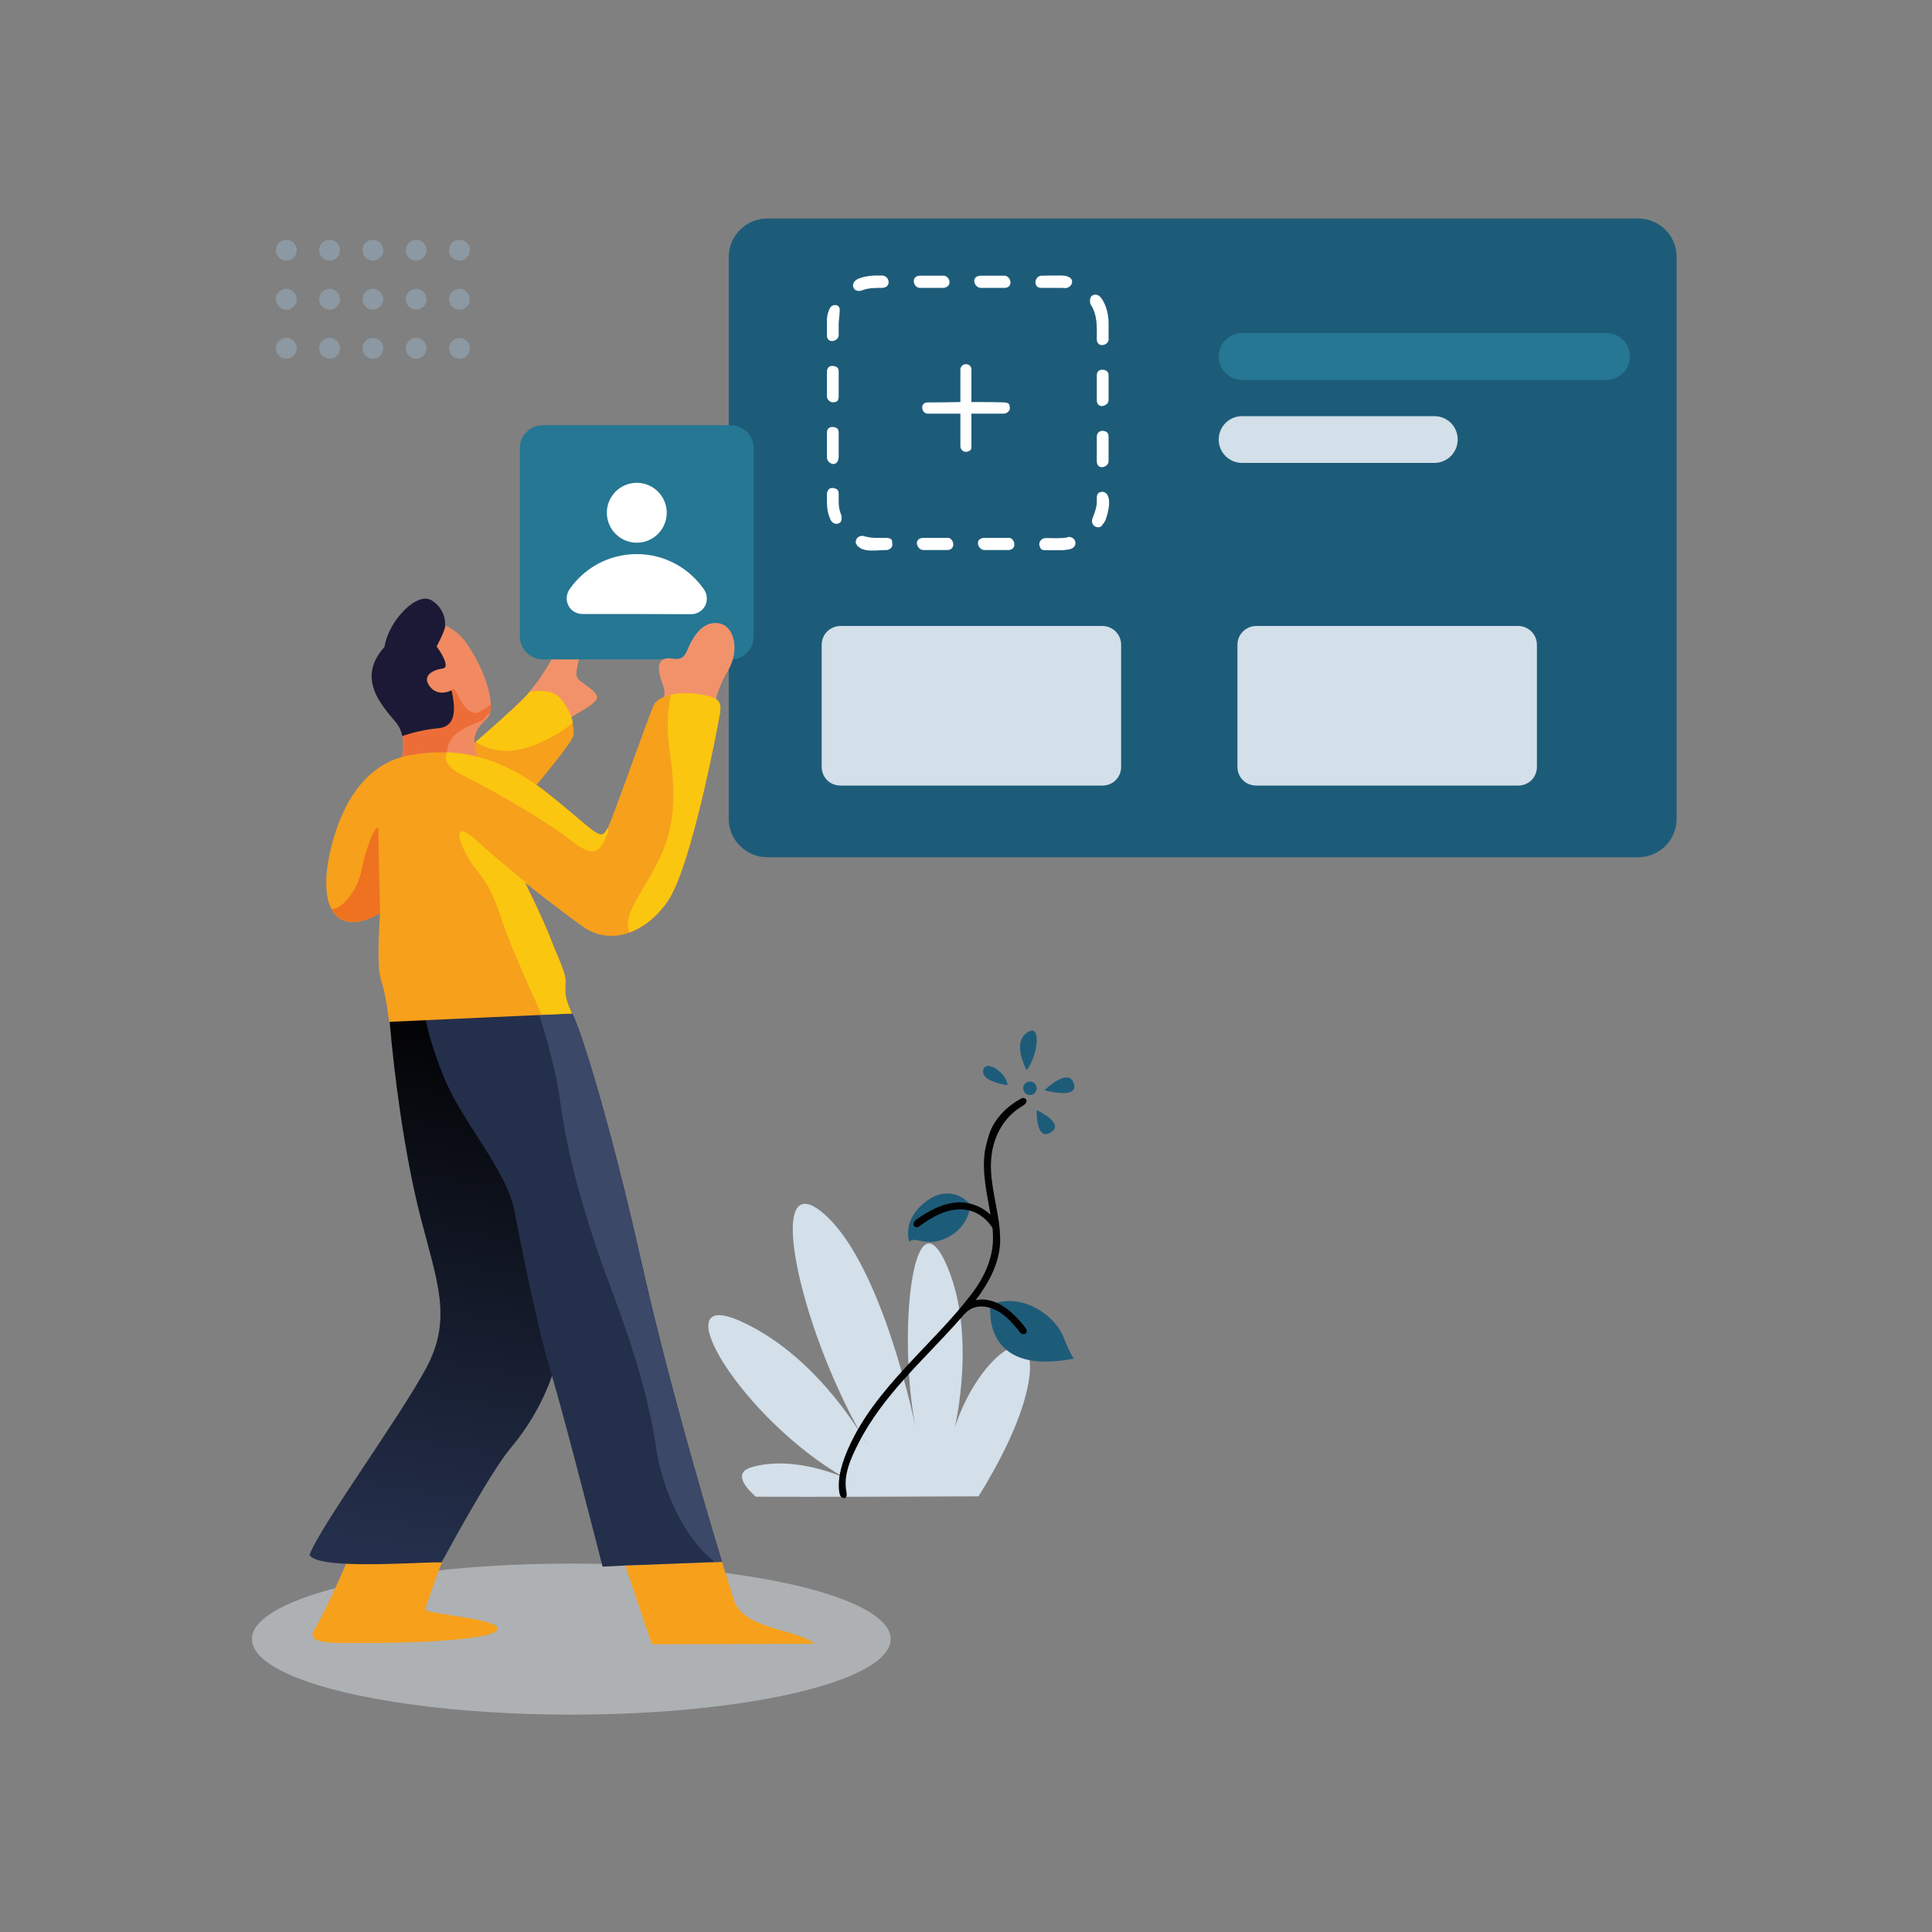 <?xml version="1.0" encoding="utf-8"?>
<!-- Generator: Adobe Illustrator 22.0.1, SVG Export Plug-In . SVG Version: 6.00 Build 0)  -->
<svg version="1.1" id="Calque_1" xmlns="http://www.w3.org/2000/svg" xmlns:xlink="http://www.w3.org/1999/xlink" x="0px" y="0px"
	 viewBox="0 0 1000 1000" style="enable-background:new 0 0 1000 1000;" xml:space="preserve">
<rect x="0" y="0" width="1000" height="1000" fill="#808080" stroke="none"/>
<style type="text/css">
	.st0{opacity:0.44;fill:#E9EFF4;}
	.st1{fill:#1D5C79;}
	.st2{fill:#D3DFE9;}
	.st3{fill:#257793;}
	.st4{fill:#FFFFFF;}
	.st5{opacity:0.44;}
	.st6{fill:#9BB7CC;}
	.st7{fill:#020203;}
	.st8{fill:#F6A01C;}
	.st9{fill:#F2926B;}
	.st10{fill:#FBC60F;}
	.st11{fill:#F18A61;}
	.st12{fill:#ED6D39;}
	.st13{fill:#1B1935;}
	.st14{fill:url(#SVGID_1_);}
	.st15{fill:#242F4B;}
	.st16{fill:#3B4867;}
	.st17{fill:#EE7220;}
</style>
<ellipse class="st0" cx="295.7" cy="848.4" rx="165.3" ry="39.1"/>
<g>
	<path class="st1" d="M867.8,132.9c0-5.3-2.1-10.3-5.8-14s-8.8-5.8-14-5.8c-79.1,0-371.8,0-450.9,0c-5.3,0-10.3,2.1-14,5.8
		c-3.8,3.7-5.9,8.8-5.9,14c0,58.8,0,232.1,0,291c0,5.3,2.1,10.3,5.9,14c3.7,3.7,8.7,5.8,14,5.8c79.1,0,371.8,0,450.9,0
		c5.2,0,10.3-2.1,14-5.8c3.7-3.7,5.8-8.8,5.8-14C867.8,365,867.8,191.7,867.8,132.9z"/>
	<path class="st2" d="M580.3,333.7c0-2.5-1-5-2.8-6.8s-4.3-2.9-6.8-2.9H435c-2.6,0-5.1,1.1-6.9,2.9s-2.8,4.3-2.8,6.8V397
		c0,2.5,1,5,2.8,6.8s4.3,2.8,6.9,2.8h135.7c2.5,0,5-1,6.8-2.8s2.8-4.3,2.8-6.8C580.3,381.1,580.3,349.7,580.3,333.7z"/>
	<path class="st2" d="M795.5,333.7c0-2.5-1-5-2.8-6.8s-4.3-2.9-6.8-2.9H650.2c-2.6,0-5.1,1.1-6.9,2.9c-1.8,1.8-2.8,4.3-2.8,6.8V397
		c0,2.5,1,5,2.8,6.8s4.3,2.8,6.9,2.8h135.7c2.5,0,5-1,6.8-2.8s2.8-4.3,2.8-6.8C795.5,381.1,795.5,349.7,795.5,333.7z"/>
	<path class="st3" d="M843.6,184.5c0-6.7-5.3-12.1-12.1-12.1c-37.3,0-151.1,0-188.6,0c-6.6,0-12.1,5.4-12.1,12.1l0,0
		c0,6.7,5.5,12.1,12.1,12.1c37.5,0,151.2,0,188.6,0C838.2,196.6,843.6,191.2,843.6,184.5L843.6,184.5z"/>
	<path class="st2" d="M754.5,227.5c0-6.7-5.3-12.1-12.1-12.1c-23.7,0-75.9,0-99.5,0c-6.7,0-12.1,5.4-12.1,12.1l0,0
		c0,6.7,5.4,12.1,12.1,12.1c23.6,0,75.8,0,99.5,0C749.1,239.6,754.5,234.2,754.5,227.5L754.5,227.5z"/>
	<path class="st4" d="M446.8,277.4c1.4,0.4,3.8,1,6.1,1h6.1c2.8,0.2,2.8,1.4,2.8,2.7c0.5,1.8-0.9,3.4-2.8,3.6
		c-5.2,0-11.3,1.3-14.6-1.7c-0.5-0.3-0.9-0.6-0.9-1c0-0.2-0.5-0.5-0.5-0.8C442.6,279.3,444,277.1,446.8,277.4z M491,278.4
		c2.8,0.6,3.8,6-0.5,6.3h-12.7c-3.3-0.2-5.2-6,0-6.3h12.7C490.6,278.4,490.6,278.4,491,278.4z M522.6,278.4c2.8,0.6,3.8,6-0.5,6.3
		h-12.7c-3.3-0.2-5.2-6,0-6.3h12.7C522.1,278.4,522.1,278.4,522.6,278.4z M554.1,278c3.3,0.8,3.8,5.6-0.9,6.4
		c-1.4,0.2-2.8,0.4-4.2,0.4h-8c-2.4-0.1-2.4-1-2.8-1.9c-0.9-1.9,0.5-4.2,2.8-4.4c4.2,0,8.5,0.3,11.8-0.4
		C552.7,278,552.7,277.8,554.1,278z M571,254.6c4.2,0.8,3.3,8.2,1.9,12.4c-0.5,1.6-0.5,2.5-2.4,4.8c-1.4,2.6-7.1,0.5-4.7-4.3
		c0.9-2.4,1.9-5.1,1.9-7.8v-2C567.7,255.1,569.1,254.5,571,254.6z M431.3,252.6c2.4,0.4,2.8,1.4,2.8,3.1v4.2c0,2.4,0.5,4.7,1.4,6.9
		c0,0,0.5,2.3-0.5,3.5c-1.9,1.7-4.7,0.8-5.6-2.5c-1.4-3.1-1.4-7.8-1.4-7.8v-4.7C428.5,253.7,428.9,252.4,431.3,252.6z M571,223
		c1.9,0.3,2.8,1,2.8,3.1v12.6c0,3.3-6.1,4.9-6.1,0v-12.6C567.7,224.4,568.7,222.9,571,223z M431.3,221c2.4,0.4,2.8,1.4,2.8,3.1v12.6
		c-0.5,5.7-6.1,3.4-6.1,0v-12.6C428,222.3,428.9,220.8,431.3,221z M571,191.4c1.9,0.3,2.8,1,2.8,3.1v12.6c0,3.2-6.1,4.9-6.1,0v-12.6
		C567.7,191.9,569.1,191.3,571,191.4z M431.3,189.4c2.4,0.4,2.8,1.4,2.8,3.1v12.6c0,2.9-1.4,3-2.8,3.1c-1.4,0.2-3.3-1.2-3.3-3.1
		v-12.6C428,190.7,428.9,189.2,431.3,189.4z M567.2,152.5c1.9,0.2,2.8,1.7,3.8,3.3c1.9,3.5,2.8,7.5,2.8,11.5c0,0.1,0,0.3,0,0.3v8.4
		c-0.5,3.1-6.1,4-6.1-0.4c0-6.3,0.5-12.5-3.3-18.2C564.4,157.4,563,152.5,567.2,152.5z M432.7,157.9c2.8,0.7,1.9,2.8,1.4,9.4v6.2
		c0,3.3-6.1,4.7-6.1,0v-6.3c0-2.1,0-4.1,0.9-6.1C429.4,159.4,430.3,157.7,432.7,157.9z M457.2,142.7c3.3,0.6,4.2,6-0.5,6.3
		c-3.8,0-7.5,0-10.8,1.4c0,0-1.9,0.6-3.3-0.4c-1.9-1.6-1.4-4.8,2.4-6c2.4-0.9,5.2-1.3,8-1.4h3.8
		C457.2,142.6,457.2,142.6,457.2,142.7z M549.4,142.6c8.5,0.2,5.6,6.7,1.9,6.5c0,0-1.4-0.1-2.4-0.1H539c-1.9-0.1-2.4-0.7-2.8-1.6
		c-0.9-1.9,0.5-4.6,2.8-4.7C542.3,142.6,545.6,142.6,549.4,142.6z M520.2,142.7c3.3,0.6,4.2,6,0,6.3h-12.7c-3.3-0.2-5.2-6,0-6.3
		H520.2C520.2,142.6,520.2,142.6,520.2,142.7z M488.7,142.7c3.3,0.6,4.2,6-0.5,6.3H476c-3.3-0.2-4.7-6,0-6.3h12.2
		C488.7,142.6,488.7,142.6,488.7,142.7z"/>
	<path class="st4" d="M497.1,208.1v-16.8c0-0.6,0-0.7,0.2-1c0.5-1.2,1.6-1.9,3-1.8c1.4,0.2,2.5,1.1,2.5,2.9v16.7
		c5.7,0,11.5,0,17.2,0.2c2.5,0.3,2.4,0.9,2.7,2.6c0.2,1.6-1.3,3.1-3,3.2h-16.9V231c0,2.1-0.6,2.1-1.6,2.6c-1.7,0.9-4.1-0.4-4.1-2.6
		v-16.9H480c-3-0.1-4.1-5.6,0-5.8C485.7,208.3,491.4,208.2,497.1,208.1z"/>
</g>
<g class="st5">
	<circle class="st6" cx="237.8" cy="129.5" r="5.4"/>
	<circle class="st6" cx="237.8" cy="154.9" r="5.4"/>
	<circle class="st6" cx="237.8" cy="180.3" r="5.4"/>
	<circle class="st6" cx="215.4" cy="129.5" r="5.4"/>
	<circle class="st6" cx="215.4" cy="154.9" r="5.4"/>
	<circle class="st6" cx="215.4" cy="180.3" r="5.4"/>
	<circle class="st6" cx="193" cy="129.5" r="5.4"/>
	<circle class="st6" cx="193" cy="154.9" r="5.4"/>
	<circle class="st6" cx="193" cy="180.3" r="5.4"/>
	<circle class="st6" cx="170.6" cy="129.5" r="5.4"/>
	<circle class="st6" cx="170.6" cy="154.9" r="5.4"/>
	<circle class="st6" cx="170.6" cy="180.3" r="5.4"/>
	<circle class="st6" cx="148.2" cy="129.5" r="5.4"/>
	<circle class="st6" cx="148.2" cy="154.9" r="5.4"/>
	<circle class="st6" cx="148.2" cy="180.3" r="5.4"/>
</g>
<g>
	<path class="st2" d="M506.5,774.5c10.5-16.9,22.8-40.2,26-59.7c5.5-35.4-25.8-14-38.3,24c0,0,11.9-49.8-5-85.7
		s-24.6,38.2-15.3,85.7c0,0-17.1-85.3-48.1-111.1c-29.9-25-12.8,57.1,20.3,115.3c2.1,3.2,3,5.2,3,5.2c-0.9-1.7-2-3.4-3-5.2
		c-7.8-12.5-29.6-44.2-62.7-59.1c-41.5-18.8,0.7,50.8,54,81.1c0,0-26-12.1-48.3-5.6c-8.2,2.4-5.7,8.3,2.1,15.3
		C422.2,774.8,473.3,774.7,506.5,774.5z"/>
	<path class="st1" d="M502.2,623.5c0,0,0,10.7-11.3,16.8c-11.3,6-17.8-1.1-20.2,2.6c0,0-3.9-9.9,6.6-19.4
		C487.7,614,497.7,617.9,502.2,623.5z"/>
	<path class="st1" d="M512.7,675.3c0,0-5.5,37.5,43.1,27.9c0,0-1.7-1.9-5.5-11.5C546.5,681.9,530,668.4,512.7,675.3z"/>
	<path class="st1" d="M531.4,553.9c0,0-7.7-13.6,0-19.3C539.1,528.9,537.6,545.7,531.4,553.9z"/>
	<path class="st1" d="M540.6,564.3c0,0,12.5-12.2,15.2-3.5C558.5,569.4,540.6,564.3,540.6,564.3z"/>
	<path class="st1" d="M536.6,574.6c0,0,15,6.9,7.2,11.6C536,590.8,536.6,574.6,536.6,574.6z"/>
	<path class="st1" d="M521.5,561.7c0,0-13.9-1.8-12.6-7.8C510.3,547.9,521.3,555.6,521.5,561.7z"/>
	<circle class="st1" cx="533.1" cy="563.3" r="3.5"/>
	<path class="st7" d="M512.7,628.7c-1.8-10.8-4.6-21.5-2.9-33.1c0,0,1.5-7.8,3.7-12.2c3.2-6.2,8.5-11.2,14.7-14.6
		c0.5-0.3,1-0.5,1.7-0.5c1.9,0.5,2.1,2.6-0.6,4.1c-10,5.8-16.1,16.8-16.4,30c-0.2,11.5,3.5,22.7,4.6,34.2c0.1,2,0.2,4.9,0.2,4.9
		c0,11.6-5.6,22.1-12.7,31.5c1.2-0.3,2.4-0.4,3.5-0.4c9.5,0.2,17.1,8,22.4,14.8c0.1,0.2,0.8,1.3,0.4,2.2c-0.5,1.1-2.3,1.4-3.1,0.3
		c-0.2-0.3-0.2-0.3-0.5-0.6c-0.8-1.1-1.8-2.3-2.7-3.3c-0.8-0.9-1.6-1.7-2.4-2.6c-0.7-0.6-1.3-1.2-2-1.8c-0.5-0.4-1-0.8-1.5-1.2
		c-5.5-4.2-14.2-6.7-19.9-0.2h-0.1c-0.8,1-1.6,1.9-2.5,2.9c-18.3,20.7-39.5,38.8-52.3,64c-3.9,7.7-7.9,16.3-6.2,25
		c0.8,4.1-1.7,3.5-2.6,2.8c-0.6-0.4-0.9-1.6-0.9-1.6c-0.2-1-0.2-1.2-0.3-1.7c-0.8-7.6,1.9-15.4,4.9-22.2
		c13.9-31.3,43.6-53.3,63.5-79.4c6.9-9,12-19.7,11.2-31.7c0-0.9-0.1-1.8-0.2-2.7l0,0c-3.3-5.4-9.1-9.3-15.6-9.6
		c-8.4-0.4-16.1,4.1-22.5,8.9c0,0-0.7,0.5-1.4,0.3c-1.6-0.3-2.1-2.3-0.1-3.8c6.8-4.9,14.5-9,22.8-9.1c0.2,0,0.2,0,0.4,0
		C503,622.5,508.5,624.8,512.7,628.7z"/>
</g>
<g>
	<path class="st8" d="M243.6,386.3c0,0,19.5-16.7,27.4-24.8c7.8-8,14-18.3,19.7-29.8c5.8-11.6,8.7-2.5,9.4,3.8
		c0.5,6.3-3.5,12.9-1,15.9c2.6,3,8.1,5.2,9.7,8.7c1.7,3.4-9.4,8.6-13.1,11c0,0,1.7,6,1.1,9.6c-0.7,3.6-17.2,23.3-20.8,27.6
		c-3.7,4.4-34.1-10.2-34.3-14.2C241.5,390,243.6,386.3,243.6,386.3z"/>
	<path class="st9" d="M274.2,357.9c6.4-7.4,11.5-16.4,16.5-26.3c5.8-11.6,8.7-2.5,9.4,3.8c0.5,6.3-3.5,12.9-1,15.9
		c2.6,3,8.1,5.2,9.7,8.7c1.7,3.4-9.1,8.4-13,10.9l-0.2,0.1c0,0-3.6-9.7-9.2-12.2C282.7,357.1,277.3,357.5,274.2,357.9z"/>
	<path class="st3" d="M390.1,232c0-3.1-1.2-6.1-3.4-8.4c-2.3-2.2-5.3-3.5-8.4-3.5c-23.1,0-74.3,0-97.4,0c-3.1,0-6.2,1.2-8.3,3.5
		c-2.3,2.2-3.5,5.2-3.5,8.4c0,23.2,0,74.3,0,97.5c0,3.1,1.2,6.1,3.5,8.3c2.2,2.2,5.2,3.5,8.3,3.5c23.1,0,74.3,0,97.4,0
		c3.1,0,6.2-1.2,8.4-3.5c2.2-2.2,3.4-5.2,3.4-8.3C390.1,306.3,390.1,255.2,390.1,232z"/>
	<circle class="st4" cx="329.6" cy="265.4" r="15.5"/>
	<path class="st4" d="M301.4,317.8c-3,0-5.9-1.7-7.2-4.4c-1.4-2.7-1.1-5.9,0.6-8.4c7.6-11,20.3-18.2,34.8-18.2
		c14.4,0,27.1,7.2,34.8,18.3c1.7,2.5,1.9,5.7,0.6,8.4c-1.4,2.7-4.2,4.4-7.2,4.4C342.4,317.8,316.7,317.8,301.4,317.8z"/>
	<path class="st9" d="M342.2,363.6c0,0,2.8-3,1.3-7.8s-4.4-11.5-0.5-14.3c4-2.7,9.4,3.1,12.6-4.7c3.2-7.8,8.3-15.5,16.4-14.2
		s11.1,13.8,4.8,24.5c-6.3,10.7-6.6,17.6-7.9,20C367.5,369.6,342.2,363.6,342.2,363.6z"/>
	<path class="st10" d="M295.7,371c0.1,0.3,0.5,1.5,0.7,3.2c-3.3,3.1-17,12.4-30.2,14.2c-9.8,1.3-16.8-2.3-20-4.4
		c5.7-4.9,18.6-16.2,24.8-22.4c1.1-1.2,2.3-2.4,3.2-3.6l0,0c3.1-0.4,8.5-0.9,12.2,0.8C292.1,361.3,295.7,371,295.7,371L295.7,371z
		 M295.9,370.9L295.9,370.9L295.9,370.9L295.9,370.9z M296,370.7L296,370.7L296,370.7L296,370.7z M296.2,370.6L296.2,370.6
		L296.2,370.6L296.2,370.6z M296.5,370.5L296.5,370.5L296.5,370.5L296.5,370.5z M296.8,370.3L296.8,370.3c-0.1,0-0.2,0.1-0.3,0.1
		h0.1L296.8,370.3z M274.4,357.8L274.4,357.8l0.1-0.1L274.4,357.8z M274.7,357.4l-0.1,0.1L274.7,357.4L274.7,357.4z M274.9,357.3
		L274.9,357.3L274.9,357.3L274.9,357.3z M275.1,356.9l-0.2,0.2L275.1,356.9L275.1,356.9z M275.2,356.7L275.2,356.7L275.2,356.7
		L275.2,356.7z M275.6,356.3c-0.1,0.1-0.1,0.1-0.2,0.2L275.6,356.3z M275.7,356.2L275.7,356.2L275.7,356.2L275.7,356.2z M276,355.8
		c-0.1,0.1-0.2,0.1-0.2,0.2L276,355.8z M276.1,355.6L276.1,355.6L276.1,355.6L276.1,355.6z M276.4,355.3c0,0.1-0.1,0.1-0.2,0.2
		L276.4,355.3z M276.6,355.1l-0.1,0.1L276.6,355.1L276.6,355.1z M276.7,354.9L276.7,354.9l0.2-0.2L276.7,354.9z M277,354.5
		c-0.1,0.1-0.1,0.2-0.2,0.2L277,354.5z M277.1,354.4L277.1,354.4l0.1-0.1L277.1,354.4z M277.5,354c-0.1,0.1-0.2,0.2-0.2,0.2
		L277.5,354z M277.6,353.8L277.6,353.8l0.1-0.1L277.6,353.8z M277.8,353.4c-0.1,0.1-0.1,0.2-0.2,0.3L277.8,353.4z"/>
	<path class="st11" d="M207.1,395.3c0,0,4.7-13.4-2.1-21.6c-6.8-8.1-21-22.4-5.9-39c15-16.6,32.5-16.4,43-0.9
		c10.4,15.4,14.5,33,10.4,37.6c-4.2,4.6-10.4,8.7-4.6,21.6C251.6,401.5,207.1,395.3,207.1,395.3z"/>
	<path class="st12" d="M207.2,377.3c8.9-6.8,25.4-19.1,26.4-20c1.3-1.2,1.8-0.9,3.5,2.7s5.9,11.1,11.2,8.4c3.2-1.6,4.9-3.2,5.9-4.2
		v0.1l0,0v0.1l0,0v0.1l0,0v0.1v0.1l0,0v0.1l0,0v0.1l0,0v0.1l0,0v0.1v0.1l0,0v0.1l0,0v0.1l0,0v0.1l0,0v0.1v0.1l0,0v0.1l0,0l-0.1,0.1
		l0,0v0.1l0,0v0.1v0.1l0,0v0.1l0,0v0.1l0,0v0.1l0,0l-0.1,0.1v0.1l0,0v0.1l0,0v0.1l0,0v0.1l0,0l-0.1,0.1v0.1l0,0v0.1l0,0v0.1l0,0
		l-0.1,0.1l0,0v0.1l0,0v0.1l0,0v0.1h-0.1v0.1l0,0v0.1l0,0l-0.1,0.1l0,0v0.1l0,0v0.1l0,0l-0.1,0.1l0,0v0.1l0,0v0.1l0,0l-0.1,0.1l0,0
		v0.1l0,0l-0.1,0.1l0,0v0.1l0,0l-0.1,0.1l0,0v0.1l0,0l-0.1,0.1l0,0v0.1l0,0l-0.1,0.1l0,0v0.1l0,0l-0.1,0.1l0,0v0.1l0,0h-0.1l0,0l0,0
		l0,0l-0.1,0.1l0,0l-0.1,0.1l0,0l0,0l0,0h-0.1l0,0l0,0h-0.1v0.1c-0.9,0.9-1.8,1.9-2.7,2.9c-2.7,1.1-6.2,2.1-11.1,5
		c-7.5,4.6-7.1,10.9-7.1,10.9l-14.1,5.5c-5.9-0.2-10.4-0.5-10.4-0.5l0,0l0,0l0,0v-0.1l0,0c0,0,0-0.1,0.1-0.1l0,0l0,0v1.3v-0.1l0,0
		l0,0l0,0l0,0l0.1-0.1l0,0l0,0l0,0v-0.1l0,0l0,0l0,0h0.1l0,0l0,0l0,0l0,0v-0.1l0,0h0.1l0,0v-0.1l0,0l0,0c0-0.1,0.1-0.1,0.1-0.2l0,0
		l0,0v-0.2l0,0l0,0l0.1-0.1v-0.1l0,0l0,0v-0.1v-0.1l0.1-0.1l0,0l0,0V393v-0.1v-0.1l0.1-0.1l0,0l0,0c0-0.1,0-0.1,0-0.2l0,0l0,0
		c0.1-0.1,0.1-0.2,0.1-0.2l0,0l0,0v-0.1l0.1-0.1l0,0l0,0c0-0.1,0-0.2,0-0.2l0,0l0,0c0-0.1,0.1-0.2,0.1-0.2l0,0v-0.1l0,0l0,0
		c0-0.1,0-0.1,0-0.2l0,0l0,0l0.1-0.1l0,0l0,0l0,0v-0.1l0,0l0,0l0,0v-0.1l0,0l0,0l0,0h0.1V391l0,0l0,0l0,0v-0.1l0,0l0,0l0,0v-0.1l0,0
		l0,0l0.1-0.1l0,0l0,0v-0.1v-0.1l0,0l0,0l0,0v-0.1l0,0l0,0l0,0l0,0v-0.1h0.1l0,0l0,0v-0.1v-0.1l0,0l0,0V390l0,0l0,0
		c0-0.1,0-0.1,0-0.2l0,0v-0.1l0.1-0.1l0,0l0,0v-0.1v-0.1l0,0l0,0l0,0v-0.1v-0.1l0,0l0,0l0,0v-0.1V388l0,0l0,0v-0.1v-0.1l0,0
		c0-0.1,0.1-0.1,0.1-0.2l0,0l0,0v-0.1l0,0l0,0v-0.1v-0.1l0,0l0,0v-0.1v-0.1l0,0l0,0l0,0l0,0V387v-0.1l0,0l0,0v-0.1v-0.1l0,0l0,0
		v-0.1v-0.1l0,0v-0.2l0,0l0,0v-0.1l0.1-0.1l0,0l0,0V386v-0.1l0,0l0,0v-0.1v-0.1v-0.1v-0.1l0,0l0,0v-0.1v-0.1l0,0l0,0v-0.1v-0.1l0,0
		c0-0.1,0-0.1,0-0.2l0,0v-0.1l-0.1-0.1l0,0l0,0v-0.1v-0.1l0,0l0,0v-0.1v-0.1v-0.1v-0.1l0,0l0,0V384l0,0l0,0l0,0v-0.1v-0.1l0,0l0,0
		v-0.1l0,0v-0.1v-0.1l0,0l0,0v-0.1l-0.1-0.1l0,0l0,0V383v-0.1l0,0l0,0v-0.1l0,0v-0.1v-0.1l0,0l0,0v-0.1v-0.1l0,0l0,0l0,0
		c-0.1-0.1-0.1-0.3-0.1-0.4l0,0l0,0c0-0.1,0-0.1,0-0.2l0,0l0,0c0-0.1-0.1-0.1-0.1-0.2l0,0l0,0c0-0.1,0-0.3,0-0.4l0,0l0,0
		c-0.1-0.1-0.1-0.1-0.1-0.2l0,0l0,0c0-0.2-0.1-0.4-0.1-0.6l0,0l0,0c0-0.1,0-0.1-0.1-0.2l0,0l0,0c0-0.2-0.1-0.4-0.1-0.6l0,0l0,0
		c0-0.1-0.1-0.1-0.1-0.2l0,0l0,0c0-0.1-0.1-0.3-0.1-0.4l0,0l0,0c0-0.1-0.1-0.1-0.1-0.2l0,0l0,0v-0.1l0,0l0,0l0,0
		c-0.1-0.2-0.1-0.3-0.2-0.5l0,0l0,0l0,0v-0.1l0,0l0,0h-0.1l0,0l0,0l0,0c0-0.2-0.1-0.4-0.2-0.6l0,0l0,0l0,0L207.2,377.3L207.2,377.3
		L207.2,377.3L207.2,377.3L207.2,377.3z"/>
	<path class="st13" d="M199,334.8c0.1-0.1,0.1-0.3,0.1-0.4c2.1-13,16.7-28.5,24.4-23.6c7.8,4.9,6.9,13.2,6.9,13.2c0,0.1,0,0.3,0,0.4
		c-0.4,2.7-4.4,10.2-4.4,10.2c2.1,2.8,7.2,10.9,3.2,11.4c-4.1,0.5-11.3,3.3-6.8,9.2c4.3,5.9,11.3,2.1,11.3,2.1
		c2.5,11,1.9,19-7.3,19.7c-9.1,0.7-18.2,4-18.2,4l0,0c-0.5-2.5-1.5-4.9-3.2-7C198.1,365.6,184,351.4,199,334.8L199,334.8z"/>
	<path class="st8" d="M226.6,797.7c0,0,5.9,1.7,2.1,11.2c-3.9,9.5-7.7,21.7-8.6,24c-0.8,2.4,34.1,4.5,37.2,9.3
		c4.6,7.2-52.8,8.4-69.1,8.2c-12.7-0.1-30.8,1.3-25.5-6.9c5.2-8.2,15.8-32.3,18.4-38.9C183.6,798,226.6,797.7,226.6,797.7z"/>
	<path class="st8" d="M373.7,808.4c2.7,8.8,4.9,15.6,6.2,19.9c5,15.1,32.3,14.8,41.8,22.5l-84.3,0.3l-13.8-40.8L373.7,808.4z"/>
	
		<linearGradient id="SVGID_1_" gradientUnits="userSpaceOnUse" x1="-458.764" y1="-42.046" x2="-457.877" y2="-42.046" gradientTransform="matrix(51.591 -310.525 310.525 51.591 36937.512 -139484.141)">
		<stop  offset="0" style="stop-color:#242F4B"/>
		<stop  offset="1" style="stop-color:#020203"/>
	</linearGradient>
	<path class="st14" d="M214.6,508.2c0,0-15-3.9-12.8,21.8c2.2,25.8,7.3,66.3,15.8,99.8c8.6,33.4,16.7,52.6,3.1,78.1
		c-13.6,25.5-55.1,82.2-60.5,96.9c4.2,8.1,58.2,3.5,68.4,3.9c0,0,24.9-46.5,35.8-59.3c10.9-12.9,27.1-38.4,26.5-68.6
		c-0.6-30.3-27.7-150.6-27.7-150.6S234.3,484.7,214.6,508.2z"/>
	<path class="st15" d="M373.7,808.4l-3.7,0.1l-46.3,1.8l-11.8,0.6c0,0-19.3-75.7-26.7-100.5c-7.5-24.9-14.9-63-19-83.9
		s-26.4-45-35.9-67.7c-9.6-22.7-11.7-39.8-11.7-39.8l58.1-0.6l10.5-0.1c0,0,4.4-2.9,9.1,6.5s19.4,56.2,35.3,126.7
		C344.1,707.6,363,773.3,373.7,808.4z"/>
	<path class="st16" d="M373.7,808.4l-3.7,0.1c-15.1-11.3-27.3-37-30.4-59.2c-3.8-26.4-13.3-55.9-23.1-81.8
		c-9.9-25.9-22.2-64.6-26.2-95.1c-2.9-22.1-10-43.8-13.6-54.1l10.5-0.1c0,0,4.4-2.9,9.1,6.5s19.4,56.2,35.3,126.7
		C344.1,707.6,363,773.3,373.7,808.4z"/>
	<path class="st8" d="M196.7,472.6c0,0-14.8,9.8-23,1s-4.8-30.3,1.4-47s17.7-32.3,37-35.7c19.3-3.4,43-2.8,71.7,20
		c28.6,22.8,27.4,26.7,32.5,13.6c5.1-13,19.9-55,22.1-59.6c2.3-4.7,12.4-7.1,22.4-5.6c9.9,1.5,13.1,2.7,11.8,10.2
		c-1.3,7.4-14.8,79.7-27.2,97.3C333,484.4,315,489,301.8,479.7c-13.1-9.3-30.1-22.9-30.1-22.9s9.1,18.1,13.3,29.1
		c4.2,11,8.4,18.1,7.7,24c-0.7,5.9,1.4,10.4,3.4,14.7l-94.7,4.3c0,0-1.5-13.8-4.1-21.3C194.7,500,196.5,476.8,196.7,472.6z"/>
	<path class="st10" d="M280.4,525.2c0,0-15-32.2-20.1-47.4c-5.2-15.2-6.4-18.4-14.3-28.4c-7.9-10-14-27.7,0.7-14.3
		c14.1,12.8,22.9,19.1,27.1,23.3c-1.4-1-2.1-1.6-2.1-1.6s9.1,18.1,13.3,29.1c4.2,11,8.4,18.1,7.7,24c-0.7,5.9,1.4,10.4,3.4,14.7
		L280.4,525.2z"/>
	<path class="st10" d="M231.6,389.4c15.1,0.6,32.5,5.8,52.1,21.4c25.2,20.1,27.2,25.5,30.8,17.6c0.4,1.1,0.4,2.1,0.1,2.8
		c-3.8,9.5-6.8,13.5-18.8,4c-12-9.6-40.3-26-56.3-33.9C229.7,396.4,229.9,392,231.6,389.4z"/>
	<path class="st10" d="M347.2,359.6c4-0.9,8.8-1.1,13.6-0.4c9.9,1.5,13.1,2.7,11.8,10.2c-1.3,7.4-14.8,79.7-27.2,97.3
		c-5.7,8.1-12.6,13.4-19.6,15.9c-4-9.3,7.4-21.1,15.6-38.3c9.6-20.3,7.6-38.7,5-57.3C344.8,376.1,345.9,366,347.2,359.6z"/>
	<path class="st17" d="M171.6,470.5c0.3-0.1,0.5-0.2,0.8-0.2c3.6,0.4,12.3-7.7,14.9-20.5c2.4-12.8,8.7-26.7,8.6-19.3
		c-0.1,7.4,0.7,35.6,0.8,41.1c0,0.4,0,0.7,0,1c-1,0.7-15,9.4-22.9,0.9C172.9,472.7,172.2,471.6,171.6,470.5z"/>
</g>
</svg>
